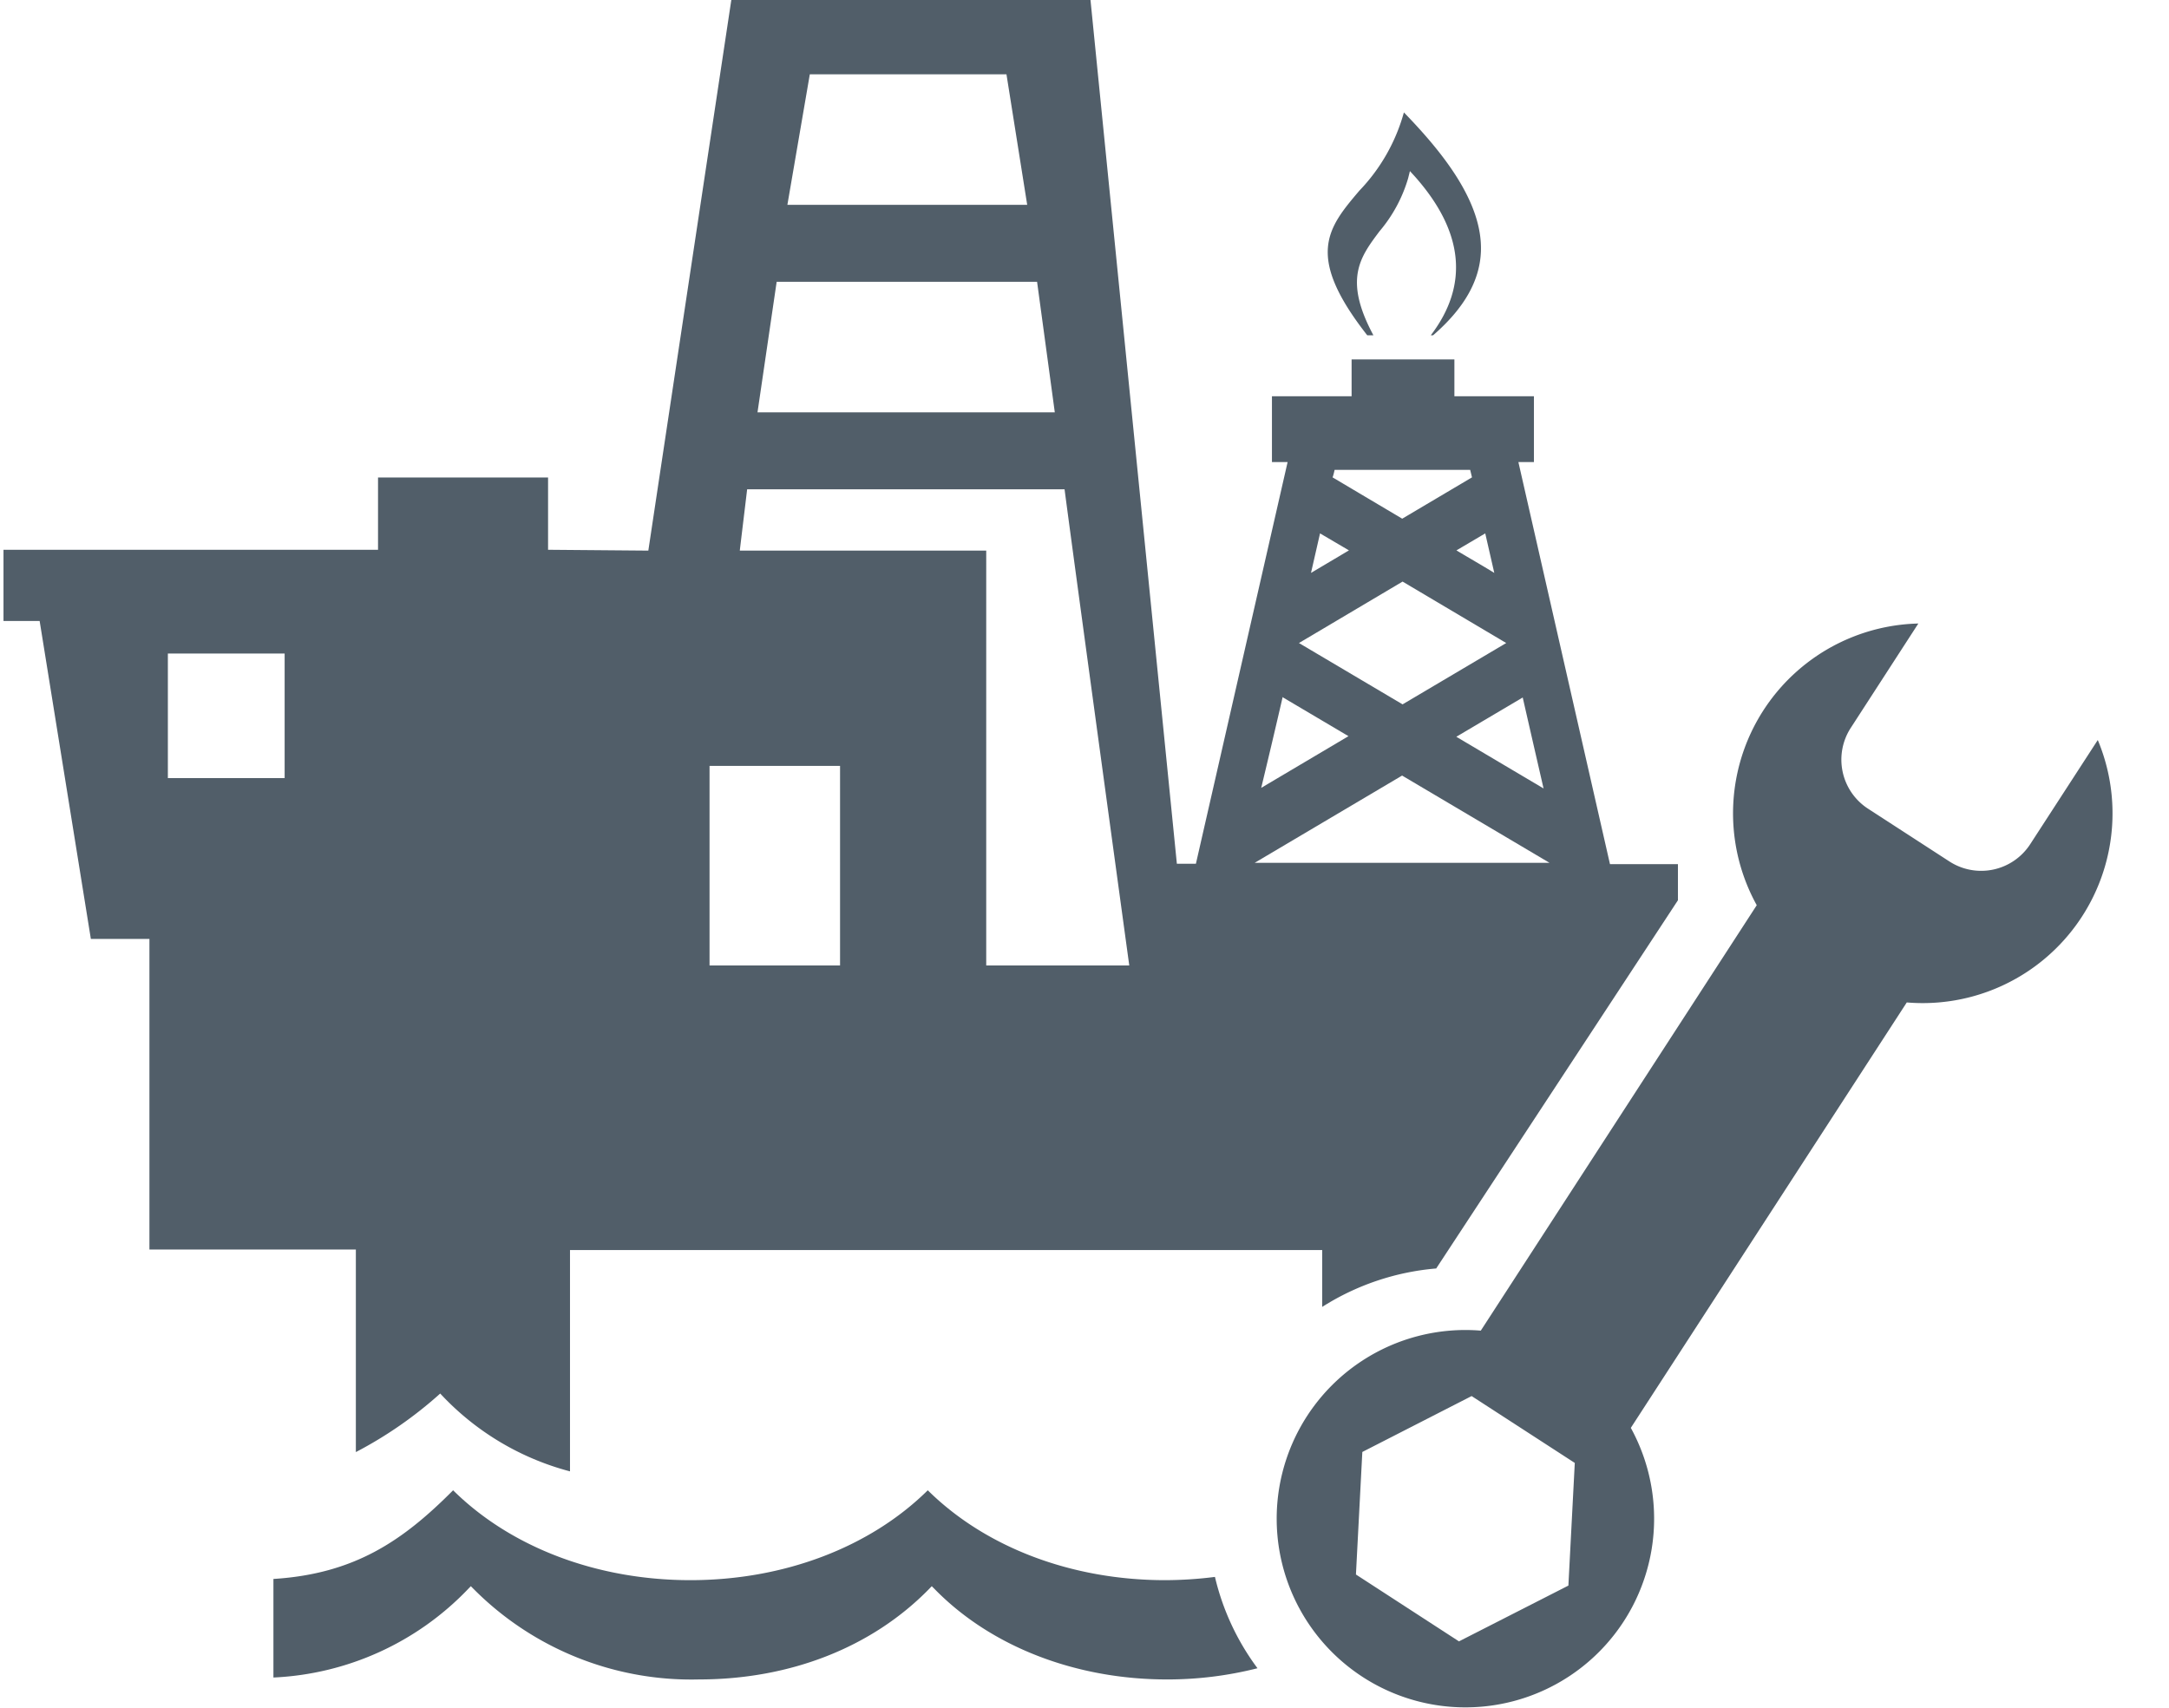 <svg id="Ebene_1" data-name="Ebene 1" xmlns="http://www.w3.org/2000/svg" viewBox="0 0 179.99 141.73"><defs><style>.cls-1{fill:#515e69;}</style></defs><title>FieldService_Oil-rig</title><path class="cls-1" d="M139.24,74.72v-3H133.6L126,38.35h1.29V32.89h-6.6V29.83h-8.53v3.06h-6.61v5.46h1.3L99.24,71.69H97.66L90.47-.22H60.72S56.09,30.48,53.8,45.7l-8.32-.07v-6H31.37v6H.29v5.91h3L7.54,77.93H12.4v25.78H29.53l0,16.81a33.93,33.93,0,0,0,7-4.86,22.49,22.49,0,0,0,10.77,6.46l0-18.37h62.42v4.72a20.9,20.9,0,0,1,9.46-3.19ZM23.62,64.58H13.93V54.24h9.69ZM67.2,6.17H83.52q.86,5.41,1.72,10.83H65.34ZM64.45,23.39H86.06l1.47,10.83H62.86Zm5.26,56.74H58.88V63.57H69.71Zm12.13,0V45.7H61.39c.2-1.7.41-3.39.61-5.09H88.34c1,7.6,5.37,39.52,5.37,39.52Zm44.52-22.24q.86,3.77,1.73,7.55l-7.24-4.29ZM124,47.55c-1-.62-2.1-1.24-3.14-1.87l2.39-1.41ZM110.75,39H122l.15.62-5.79,3.43-5.78-3.43C110.66,39.41,110.7,39.21,110.75,39Zm-1.21,5.27,2.4,1.41-3.15,1.87Zm6.85,4,8.6,5.1-8.6,5.09-8.6-5.09Zm-10,9.57,5.51,3.26-7.24,4.29Q105.56,61.66,106.43,57.89Zm-2.27,13.77,12.23-7.24,12.23,7.24Z"/><path class="cls-1" d="M118.92,27.83h-.19c3.18-4.17,2.74-8.6-1.31-13.17L117,14.2l-.15.6a12,12,0,0,1-2.37,4.39c-1.63,2.17-3,4-.51,8.64h-.51c-5.19-6.62-3.29-8.9-.66-12a15.2,15.2,0,0,0,3.7-6.5c3.16,3.26,6.56,7.43,6.39,11.57C122.79,23.32,121.49,25.6,118.92,27.83Z"/><path class="cls-1" d="M100.82,130.88a33.34,33.34,0,0,1-4.14.27c-7.75,0-14.9-2.72-19.69-7.46-4.8,4.74-11.95,7.46-19.7,7.46s-14.9-2.72-19.69-7.46c-4.2,4.23-8.22,6.94-14.91,7.36v8.18a23.83,23.83,0,0,0,16.15-7.34l.23-.24.24.24A25.48,25.48,0,0,0,58,139.39c7.57,0,14.35-2.66,19.09-7.5l.23-.24.24.24c4.66,4.77,11.69,7.5,19.28,7.5a30.36,30.36,0,0,0,7.51-.93A20.6,20.6,0,0,1,100.82,130.88Z"/><path class="cls-1" d="M113.05,120.51l-.53,10.17,8.55,5.55,9.08-4.63.53-10.18-8.56-5.55Zm32.73-45.38a15.76,15.76,0,0,1,13.41-23.38l-5.6,8.65A4.85,4.85,0,0,0,155,67.11l6.77,4.39a4.85,4.85,0,0,0,6.7-1.43l5.61-8.65A15.75,15.75,0,0,1,158.23,83.2l-22.9,35.31a15.66,15.66,0,1,1-12.45-8.07Z"/></svg>